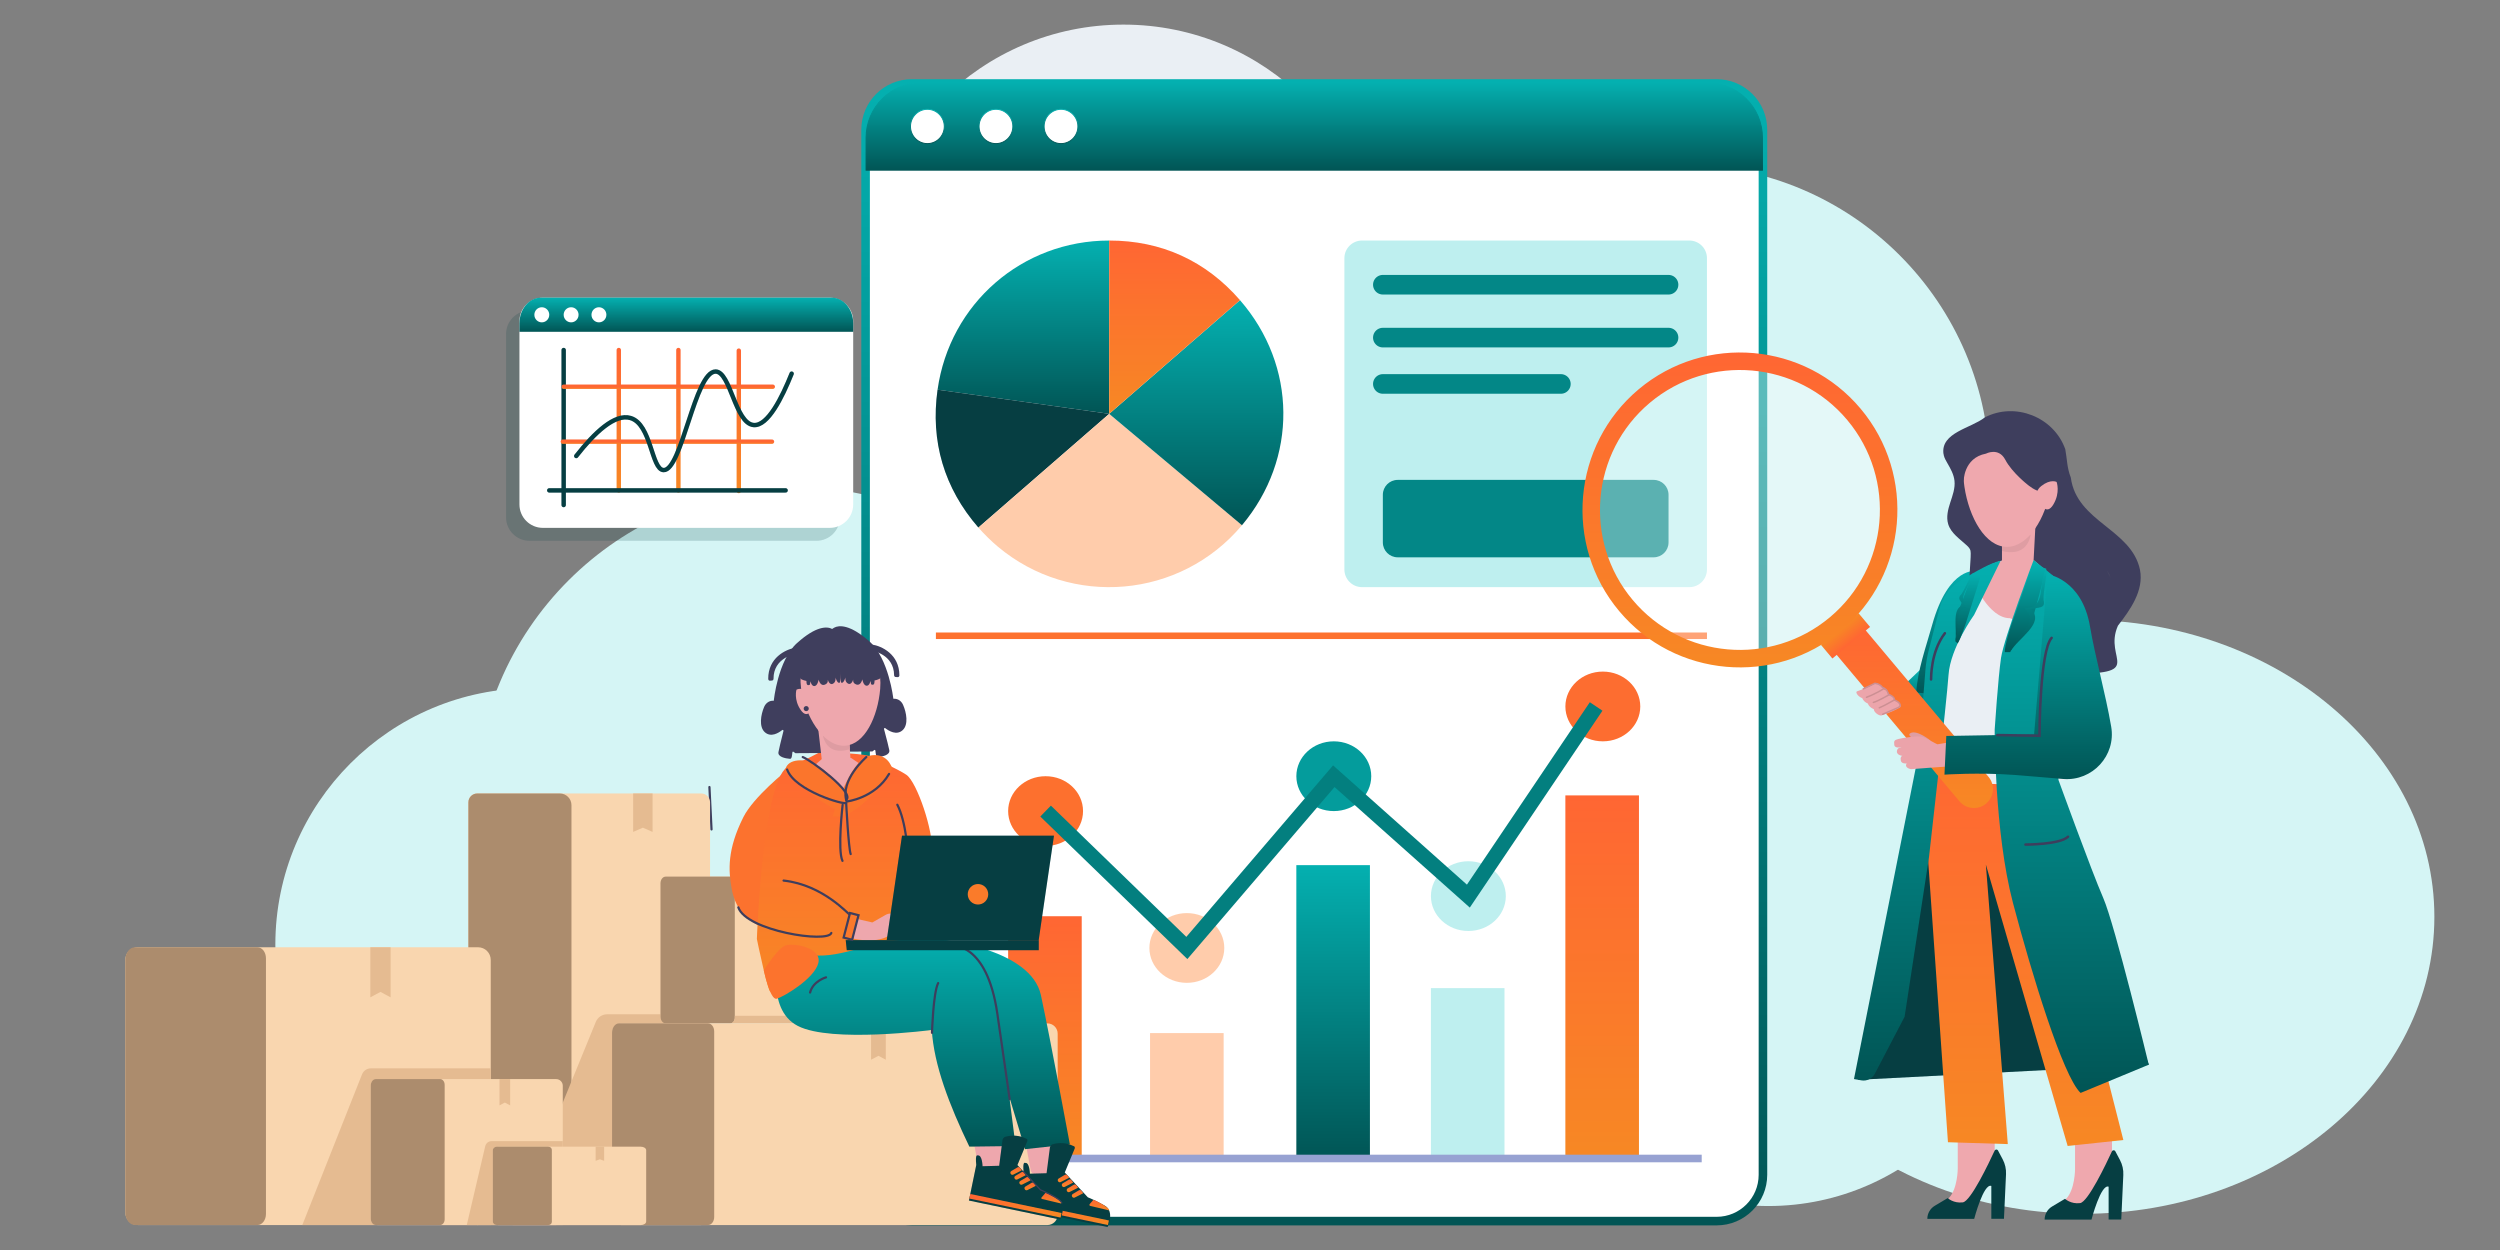 <svg xmlns="http://www.w3.org/2000/svg" width="800" height="400" viewBox="0 0 800 400" fill="none"><rect x="0" y="0" width="800" height="400" fill="#808080" stroke="none"/><path d="M170.227 384.438C215.579 384.438 252.343 347.673 252.343 302.322C252.343 256.97 215.579 220.206 170.227 220.206C124.876 220.206 88.111 256.97 88.111 302.322C88.111 347.673 124.876 384.438 170.227 384.438Z" fill="#D5F5F5"></path><path d="M666.416 388.422C728.594 388.422 779 345.873 779 293.387C779 240.901 728.594 198.353 666.416 198.353C604.238 198.353 553.832 240.901 553.832 293.387C553.832 345.873 604.238 388.422 666.416 388.422Z" fill="#D5F5F5"></path><path d="M565.882 385.927C611.233 385.927 647.998 347.843 647.998 300.864C647.998 253.885 611.233 215.801 565.882 215.801C520.53 215.801 483.766 253.885 483.766 300.864C483.766 347.843 520.53 385.927 565.882 385.927Z" fill="#D5F5F5"></path><path d="M538.164 249.958C592.612 249.958 636.75 205.819 636.75 151.372C636.75 96.924 592.612 52.785 538.164 52.785C483.717 52.785 439.578 96.924 439.578 151.372C439.578 205.819 483.717 249.958 538.164 249.958Z" fill="#D5F5F5"></path><path d="M254.136 360.096C310.545 360.096 356.273 314.368 356.273 257.959C356.273 201.551 310.545 155.823 254.136 155.823C197.728 155.823 152 201.551 152 257.959C152 314.368 197.728 360.096 254.136 360.096Z" fill="#D5F5F5"></path><path d="M359.499 172.106C404.85 172.106 441.615 135.342 441.615 89.99C441.615 44.639 404.85 7.875 359.499 7.875C314.147 7.875 277.383 44.639 277.383 89.99C277.383 135.342 314.147 172.106 359.499 172.106Z" fill="#EAEFF4"></path><g opacity="0.19"><path d="M289.79 55.386C292.869 55.386 295.364 52.854 295.364 49.731C295.364 46.607 292.869 44.075 289.79 44.075C286.711 44.075 284.215 46.607 284.215 49.731C284.215 52.854 286.711 55.386 289.79 55.386Z" fill="#515795"></path><path d="M311.723 55.386C314.802 55.386 317.298 52.854 317.298 49.731C317.298 46.607 314.802 44.075 311.723 44.075C308.644 44.075 306.148 46.607 306.148 49.731C306.148 52.854 308.644 55.386 311.723 55.386Z" fill="#515795"></path><path d="M332.54 55.386C335.619 55.386 338.114 52.854 338.114 49.731C338.114 46.607 335.619 44.075 332.54 44.075C329.461 44.075 326.965 46.607 326.965 49.731C326.965 52.854 329.461 55.386 332.54 55.386Z" fill="#515795"></path></g><path d="M549.324 26.707H291.807C283.623 26.707 276.988 33.342 276.988 41.526V375.932C276.988 384.116 283.623 390.751 291.807 390.751H549.324C557.508 390.751 564.143 384.116 564.143 375.932V41.526C564.143 33.342 557.508 26.707 549.324 26.707Z" fill="white" stroke="url(#paint0_linear_1576_277)" stroke-width="2.742" stroke-miterlimit="10"></path><path d="M294.746 26.485H546.382C556.1 26.485 563.979 34.364 563.979 44.082V54.452H277.149V44.082C277.149 34.364 285.028 26.485 294.746 26.485Z" fill="url(#paint1_linear_1576_277)" stroke="url(#paint2_linear_1576_277)" stroke-width="0.322"></path><path d="M296.767 34.973C299.754 34.973 302.18 37.431 302.18 40.467C302.18 43.504 299.754 45.961 296.767 45.961C293.779 45.961 291.353 43.504 291.353 40.467C291.353 37.431 293.779 34.973 296.767 34.973Z" fill="white" stroke="url(#paint3_linear_1576_277)" stroke-width="0.322"></path><path d="M318.704 34.973C321.692 34.973 324.117 37.431 324.117 40.467C324.117 43.504 321.692 45.961 318.704 45.961C315.716 45.961 313.29 43.504 313.29 40.467C313.29 37.431 315.716 34.973 318.704 34.973Z" fill="white" stroke="url(#paint4_linear_1576_277)" stroke-width="0.322"></path><path d="M339.521 34.973C342.508 34.973 344.934 37.431 344.934 40.467C344.934 43.504 342.508 45.961 339.521 45.961C336.533 45.961 334.106 43.504 334.106 40.467C334.106 37.431 336.533 34.973 339.521 34.973Z" fill="white" stroke="url(#paint5_linear_1576_277)" stroke-width="0.322"></path><path d="M354.941 132.429L300.02 124.711C303.895 97.139 327.099 76.971 354.941 76.971V132.429Z" fill="url(#paint6_linear_1576_277)"></path><path d="M354.939 132.429L313.083 168.814C302.133 156.216 297.694 141.242 300.018 124.711L354.939 132.429Z" fill="#074D53"></path><path d="M354.939 132.429L313.083 168.814C302.133 156.216 297.694 141.242 300.018 124.711L354.939 132.429Z" fill="black" fill-opacity="0.2"></path><path d="M354.942 132.429L397.426 168.077C377.737 191.541 342.756 194.602 319.292 174.913C317.18 173.14 314.892 170.893 313.086 168.814L354.942 132.429Z" fill="#FFCCAB"></path><path d="M354.941 132.429L396.798 96.045C415.064 117.057 415.321 146.749 397.425 168.08L354.941 132.433V132.429Z" fill="url(#paint7_linear_1576_277)"></path><path d="M354.941 132.429V76.971C371.634 76.971 385.844 83.447 396.798 96.045L354.941 132.429Z" fill="url(#paint8_linear_1576_277)"></path><path d="M346.15 293.195H322.602V370.721H346.15V293.195Z" fill="url(#paint9_linear_1576_277)"></path><path d="M391.564 330.587H368.016V370.721H391.564V330.587Z" fill="#FFCCAB"></path><path d="M481.439 316.196H457.891V370.717H481.439V316.196Z" fill="#BEEFEF"></path><path d="M438.376 276.847H414.828V370.718H438.376V276.847Z" fill="url(#paint10_linear_1576_277)"></path><path d="M524.466 254.528H500.918V370.717H524.466V254.528Z" fill="url(#paint11_linear_1576_277)"></path><path d="M334.589 270.706C341.207 270.706 346.572 265.709 346.572 259.546C346.572 253.383 341.207 248.387 334.589 248.387C327.971 248.387 322.605 253.383 322.605 259.546C322.605 265.709 327.971 270.706 334.589 270.706Z" fill="#FD702E"></path><path d="M379.788 314.509C386.406 314.509 391.771 309.513 391.771 303.35C391.771 297.187 386.406 292.19 379.788 292.19C373.17 292.19 367.805 297.187 367.805 303.35C367.805 309.513 373.17 314.509 379.788 314.509Z" fill="#FFCCAB"></path><path d="M426.815 259.546C433.434 259.546 438.799 254.55 438.799 248.387C438.799 242.224 433.434 237.228 426.815 237.228C420.197 237.228 414.832 242.224 414.832 248.387C414.832 254.55 420.197 259.546 426.815 259.546Z" fill="#049C9C"></path><path d="M469.878 297.916C476.496 297.916 481.861 292.92 481.861 286.757C481.861 280.594 476.496 275.598 469.878 275.598C463.26 275.598 457.895 280.594 457.895 286.757C457.895 292.92 463.26 297.916 469.878 297.916Z" fill="#BEEFEF"></path><path d="M512.905 237.228C519.523 237.228 524.888 232.232 524.888 226.068C524.888 219.905 519.523 214.909 512.905 214.909C506.287 214.909 500.922 219.905 500.922 226.068C500.922 232.232 506.287 237.228 512.905 237.228Z" fill="#FD6D30"></path><path d="M334.59 259.546L379.79 303.35L426.816 248.387L469.876 286.757L510.766 226.068" stroke="#037F7F" stroke-width="4.87" stroke-miterlimit="10"></path><path d="M309.082 370.718H544.547" stroke="#97A2D2" stroke-width="2.433" stroke-miterlimit="10"></path><path d="M540.577 76.968H435.856C432.736 76.968 430.207 79.497 430.207 82.617V182.239C430.207 185.359 432.736 187.888 435.856 187.888H540.577C543.697 187.888 546.226 185.359 546.226 182.239V82.617C546.226 79.497 543.697 76.968 540.577 76.968Z" fill="#BEEFEF"></path><path d="M529.176 153.567H447.266C444.64 153.567 442.512 155.695 442.512 158.321V173.587C442.512 176.213 444.64 178.341 447.266 178.341H529.176C531.801 178.341 533.93 176.213 533.93 173.587V158.321C533.93 155.695 531.801 153.567 529.176 153.567Z" fill="#038787"></path><path d="M442.512 91.111H533.93" stroke="#038787" stroke-width="6.28" stroke-miterlimit="10" stroke-linecap="round"></path><path d="M442.512 108.035H533.93" stroke="#038787" stroke-width="6.28" stroke-miterlimit="10" stroke-linecap="round"></path><path d="M442.512 122.863H499.477" stroke="#038787" stroke-width="6.28" stroke-miterlimit="10" stroke-linecap="round"></path><path d="M299.488 203.447H546.232" stroke="#FD712E" stroke-width="2.092" stroke-miterlimit="10"></path><g opacity="0.19"><path d="M261.262 99.393H169.448C165.31 99.393 161.955 102.748 161.955 106.886V165.55C161.955 169.689 165.31 173.044 169.448 173.044H261.262C265.401 173.044 268.755 169.689 268.755 165.55V106.886C268.755 102.748 265.401 99.393 261.262 99.393Z" fill="#074D53"></path><path d="M261.262 99.393H169.448C165.31 99.393 161.955 102.748 161.955 106.886V165.55C161.955 169.689 165.31 173.044 169.448 173.044H261.262C265.401 173.044 268.755 169.689 268.755 165.55V106.886C268.755 102.748 265.401 99.393 261.262 99.393Z" fill="black" fill-opacity="0.2"></path></g><path d="M265.53 95.266H173.716C169.577 95.266 166.223 98.621 166.223 102.76V161.424C166.223 165.562 169.577 168.917 173.716 168.917H265.53C269.668 168.917 273.023 165.562 273.023 161.424V102.76C273.023 98.621 269.668 95.266 265.53 95.266Z" fill="white"></path><path d="M273.026 106.184V103.448C273.026 98.922 269.943 95.253 266.135 95.253H173.114C169.309 95.253 166.223 98.922 166.223 103.448V106.184H273.023H273.026Z" fill="url(#paint12_linear_1576_277)"></path><path d="M173.379 103.152C174.696 103.152 175.764 102.07 175.764 100.735C175.764 99.4 174.696 98.318 173.379 98.318C172.062 98.318 170.994 99.4 170.994 100.735C170.994 102.07 172.062 103.152 173.379 103.152Z" fill="white"></path><path d="M182.756 103.152C184.073 103.152 185.141 102.07 185.141 100.735C185.141 99.4 184.073 98.318 182.756 98.318C181.439 98.318 180.371 99.4 180.371 100.735C180.371 102.07 181.439 103.152 182.756 103.152Z" fill="white"></path><path d="M191.659 103.152C192.976 103.152 194.044 102.07 194.044 100.735C194.044 99.4 192.976 98.318 191.659 98.318C190.341 98.318 189.273 99.4 189.273 100.735C189.273 102.07 190.341 103.152 191.659 103.152Z" fill="white"></path><path d="M180.375 112.007V147.641V161.607" stroke="#074D53" stroke-width="1.407" stroke-miterlimit="10" stroke-linecap="round"></path><path d="M180.375 112.007V147.641V161.607" stroke="black" stroke-opacity="0.2" stroke-width="1.407" stroke-miterlimit="10" stroke-linecap="round"></path><path d="M198.012 112.007V156.924" stroke="url(#paint13_linear_1576_277)" stroke-width="1.407" stroke-miterlimit="10" stroke-linecap="round"></path><path d="M217.09 112.007V156.924" stroke="url(#paint14_linear_1576_277)" stroke-width="1.407" stroke-miterlimit="10" stroke-linecap="round"></path><path d="M236.418 112.203V157.117" stroke="url(#paint15_linear_1576_277)" stroke-width="1.407" stroke-miterlimit="10" stroke-linecap="round"></path><path d="M175.76 156.924H251.396" stroke="#074D53" stroke-width="1.407" stroke-miterlimit="10" stroke-linecap="round"></path><path d="M175.76 156.924H251.396" stroke="black" stroke-opacity="0.2" stroke-width="1.407" stroke-miterlimit="10" stroke-linecap="round"></path><path d="M180.375 123.758H247.289" stroke="url(#paint16_linear_1576_277)" stroke-width="1.407" stroke-miterlimit="10" stroke-linecap="round"></path><path d="M180.121 141.336H247.035" stroke="url(#paint17_linear_1576_277)" stroke-width="1.407" stroke-miterlimit="10" stroke-linecap="round"></path><path d="M184.398 145.922C190.266 138.429 196.739 132.291 201.744 133.759C208.474 135.732 208.4 150.242 212.33 150.429C218.172 150.702 222.35 118.817 229 118.891C233.783 118.946 235.225 135.481 241.164 136.012C245.712 136.417 250.26 127.199 253.327 119.567" stroke="#074D53" stroke-width="1.407" stroke-miterlimit="10" stroke-linecap="round"></path><path d="M184.398 145.922C190.266 138.429 196.739 132.291 201.744 133.759C208.474 135.732 208.4 150.242 212.33 150.429C218.172 150.702 222.35 118.817 229 118.891C233.783 118.946 235.225 135.481 241.164 136.012C245.712 136.417 250.26 127.199 253.327 119.567" stroke="black" stroke-opacity="0.2" stroke-width="1.407" stroke-miterlimit="10" stroke-linecap="round"></path><path d="M227.682 265.411L227.016 251.857" stroke="#3E3E5D" stroke-width="0.715" stroke-miterlimit="10" stroke-linecap="round"></path><path d="M594.625 345.534L687.606 340.703L657.213 260.154L614.097 265.824L594.625 345.534Z" fill="#074D53"></path><path d="M594.625 345.534L687.606 340.703L657.213 260.154L614.097 265.824L594.625 345.534Z" fill="black" fill-opacity="0.2"></path><path d="M675.6 374.099H675.835V356.108H664.016V374.099C664.016 374.099 664.019 380.668 661.16 383.612C658.301 386.556 664.778 388.015 665.125 388.015C665.471 388.015 676.616 376.464 676.616 376.464L675.6 374.099Z" fill="#EFA8AE"></path><path d="M674.759 379.729V390.259H678.801L679.461 375.993C679.542 374.335 679.17 372.68 678.385 371.203L676.9 368.403C676.664 367.961 676.027 367.979 675.817 368.432C674.056 372.264 668.164 384.677 665.629 384.994C662.63 385.37 660.803 383.616 660.803 383.616L656.65 386.092C655.18 386.969 654.281 388.553 654.281 390.263H669.281C669.281 390.263 672.28 378.793 674.759 379.732V379.729Z" fill="#063E42"></path><path d="M638.064 373.867H638.3V355.875H626.481V373.867C626.481 373.867 626.484 380.436 623.625 383.38C620.766 386.324 627.243 387.783 627.59 387.783C627.936 387.783 639.081 376.232 639.081 376.232L638.064 373.867Z" fill="#EFA8AE"></path><path fill-rule="evenodd" clip-rule="evenodd" d="M614.605 241.205L623.345 365.514L642.497 366.111L635.474 276.645L661.648 366.712L679.474 364.807L648.867 244.488L614.605 241.205Z" fill="url(#paint18_linear_1576_277)"></path><path d="M607.702 220.756C606.247 221.257 605.93 231.857 614.979 229.761C622.315 228.062 624.935 218.011 624.581 217.584C624.227 217.156 614.25 214.504 614.25 214.504L607.702 220.76V220.756Z" fill="url(#paint19_linear_1576_277)"></path><path d="M625.056 222.867L630.638 195.322C630.697 189.98 633.784 186.926 632.498 182.74C632.498 182.74 623.623 180.902 618.287 199.991C616.327 207.006 613.627 214.43 613.199 221.589L625.052 222.864L625.056 222.867Z" fill="url(#paint20_linear_1576_277)"></path><path fill-rule="evenodd" clip-rule="evenodd" d="M684.801 182.342C682.06 169.262 664.544 167.078 662.658 152.815C661.387 149.628 661.475 146.773 660.882 143.729C657.197 133.409 644.836 128.538 635.116 133.579C630.817 137.038 620.939 138.376 621.915 145.291C621.915 145.258 621.922 145.229 621.926 145.203C621.945 145.387 621.974 145.571 622.022 145.752C622.243 146.644 622.718 147.447 623.179 148.243C624.203 150.004 625.224 151.842 625.437 153.869C625.688 156.223 624.83 158.537 624.093 160.788C623.356 163.039 622.729 165.482 623.429 167.744C624.332 170.659 627.143 172.461 629.38 174.539C629.892 175.014 630.4 175.552 630.559 176.23C630.912 177.751 629.837 185.876 630.312 187.36C632.302 185.614 634.435 184.361 636.738 183.064L654.906 187.946C659.169 189.663 658.586 186.727 659.828 191.509C661.453 201.413 664.537 206.317 660.852 215.115C660.985 215.318 661.033 215.388 661.165 215.591C687.542 215.871 672.875 211.243 677.731 200.234C681.636 195.171 686.091 189.029 684.797 182.342H684.801ZM674.253 182.563C674.717 183.308 675.071 184.103 675.347 184.936C675.037 184.125 674.676 183.333 674.253 182.563Z" fill="#3E3E5D"></path><path d="M653.275 183.728L664.896 190.923C661.506 213.339 664.45 233.379 663.923 248.802C663.547 249.613 632.874 253.975 620.469 247.384L624.765 188.112L633.18 183.097C640.862 176.941 654.034 177.283 653.275 183.728Z" fill="#EAEFF4"></path><path d="M640.39 179.464L640.515 179.446L640.633 179.424V170.909L651.359 167.766L650.758 179.207C653.997 182.158 657.14 184.833 659.829 186.248C659.829 186.248 651.517 198.738 644.602 198.344C644.476 198.351 644.929 197.688 644.804 197.691L644.602 198.344L643.176 197.824C636.378 197.883 631.559 186.248 631.559 186.248L640.387 179.461L640.39 179.464Z" fill="#EFA8AE"></path><path d="M640.641 176.344C647.682 178.002 649.329 173.551 649.819 171.189L648.389 170.474L640.641 173.035V176.347V176.344Z" fill="#DF9DA3"></path><path d="M628.625 155.81C630.092 165.545 635.272 175.025 642.258 174.999C649.019 174.977 654.674 165.924 656.207 156.035C658.13 143.622 650.618 136.526 642.575 136.847C634.635 137.16 626.838 143.943 628.625 155.81Z" fill="#EFA8AE"></path><path d="M650.762 179.21C650.762 179.21 641.259 204.165 640.324 210.554C639.388 216.939 638.297 233.453 638.297 233.453C638.297 233.453 638.15 266.167 644.144 288.907C650.139 311.651 660.186 344.52 665.794 349.737L687.602 340.703C687.602 340.703 676.778 295.919 673.038 287.349C669.298 278.782 658.705 249.572 658.705 249.572L658.551 187.806L656.915 184.162L650.762 179.207V179.21Z" fill="url(#paint21_linear_1576_277)"></path><path d="M640.202 179.435L631.713 196.767C631.713 196.767 624.12 207.282 623.534 215.926C622.948 224.573 617.263 274.42 617.263 274.42L609.474 325.358L599.942 343.603C599.124 345.169 597.389 346.024 595.65 345.718L593.273 345.298L613.991 240.929L616.143 214.331C616.316 212.179 616.677 210.049 617.215 207.96L620.612 194.796C621.57 191.089 623.928 187.895 627.196 185.902C632.461 182.692 637.299 179.966 640.202 179.439V179.435Z" fill="url(#paint22_linear_1576_277)"></path><path fill-rule="evenodd" clip-rule="evenodd" d="M628.37 154.116C628.37 154.116 628.212 146.559 635.514 145.162C635.514 145.162 639.545 143.022 641.697 147.126C643.848 151.231 648.833 155.099 648.833 155.099C648.833 155.099 651.597 157.446 653.284 157.222C654.972 156.997 657.208 156.912 657.208 156.912L657.65 142.513C649.74 136.01 641.512 133.512 632.618 140.553L626.34 147.303L628.37 154.123V154.116Z" fill="#3E3E5D"></path><path d="M652.749 160.81C652.749 160.81 654.742 165.302 657.06 161.459C659.377 157.612 658.117 154.223 658.117 154.223C658.117 154.223 656.194 153.176 653.21 155.534C650.229 157.892 652.749 160.81 652.749 160.81Z" fill="#EFA8AE"></path><path d="M617.941 217.422C617.956 216.954 617.82 208.55 622.359 202.636" stroke="#3E3E5D" stroke-width="0.818" stroke-miterlimit="10" stroke-linecap="round"></path><path opacity="0.35" d="M590.035 195.998C608.209 177.823 608.209 148.357 590.035 130.183C571.861 112.009 542.394 112.009 524.22 130.183C506.046 148.357 506.046 177.824 524.22 195.998C542.394 214.172 571.861 214.172 590.035 195.998Z" fill="white"></path><path d="M635.565 257.147C638.137 254.992 638.476 251.157 636.316 248.585L596.123 200.643L586.809 208.454L627.002 256.396C629.158 258.968 632.993 259.307 635.565 257.147Z" fill="url(#paint23_linear_1576_277)"></path><path d="M586.365 210.723L598.418 200.616L594.744 196.235L582.691 206.341L586.365 210.723Z" fill="url(#paint24_linear_1576_277)"></path><path d="M518.153 195.569C500.295 174.269 503.095 142.414 524.395 124.555C545.695 106.697 577.55 109.497 595.409 130.797C613.267 152.097 610.467 183.952 589.167 201.811C567.868 219.669 536.012 216.869 518.153 195.569ZM522.446 191.973C538.318 210.908 566.637 213.395 585.568 197.522C604.502 181.649 606.989 153.331 591.116 134.4C575.244 115.466 546.925 112.979 527.995 128.851C509.06 144.724 506.573 173.043 522.446 191.973Z" fill="url(#paint25_linear_1576_277)"></path><path fill-rule="evenodd" clip-rule="evenodd" d="M654.782 181.966C654.708 181.966 650.441 180.688 650.441 180.688L643.666 199.769C643.666 199.769 641.304 206.987 641.558 208.678H643.209L644.546 206.225L647.553 203.056L650.091 199.633L650.67 197.301" fill="url(#paint26_linear_1576_277)"></path><path fill-rule="evenodd" clip-rule="evenodd" d="M654.784 181.967C651.869 186.911 655.251 194.324 647.787 194.696C653.365 199.541 644.382 203.252 643.207 208.682C645.757 204.128 654.393 199.597 650.034 194.947C652.013 194.184 654.758 194.969 653.918 191.966C653.873 188.492 655.067 184.829 654.784 181.97V181.967Z" fill="url(#paint27_linear_1576_277)"></path><path fill-rule="evenodd" clip-rule="evenodd" d="M631.3 183.469C631.333 183.499 633.761 184.512 633.761 184.512L629.089 199.394C629.089 199.394 627.232 204.939 626.436 205.893L625.699 205.193L626.093 203.082L626.027 199.81L626.274 196.575L626.956 194.862" fill="url(#paint28_linear_1576_277)"></path><path fill-rule="evenodd" clip-rule="evenodd" d="M631.295 183.469C630.603 187.817 626.097 191.041 629.287 194.449C624.833 195.123 627.357 201.276 625.691 205.193C626.391 201.243 624.354 194.722 628.182 193.65C627.604 192.327 626.06 191.653 627.648 190.124C629.07 187.957 630.013 185.146 631.295 183.469Z" fill="url(#paint29_linear_1576_277)"></path><path d="M648.152 270.26C648.152 270.26 659.11 270.297 661.777 267.751" stroke="#3E3E5D" stroke-width="0.818" stroke-miterlimit="10" stroke-linecap="round"></path><path d="M637.224 379.493V390.023H641.266L641.926 375.757C642.007 374.099 641.635 372.445 640.85 370.967L639.365 368.167C639.129 367.725 638.492 367.743 638.282 368.196C636.521 372.028 630.629 384.441 628.094 384.758C625.095 385.134 623.268 383.38 623.268 383.38L619.115 385.856C617.645 386.733 616.746 388.317 616.746 390.027H631.745C631.745 390.027 634.745 378.557 637.224 379.497V379.493Z" fill="#063E42"></path><path d="M594.979 222.893C594.862 222.801 594.747 222.702 594.637 222.595C594.014 221.979 593.856 221.364 594.283 221.213C594.316 221.202 597.419 220.123 598.708 219.415L600.042 218.682C600.41 218.479 601.243 218.792 601.902 219.397C602.562 219.994 602.794 220.646 602.426 220.848L601.092 221.582C599.743 222.322 596.667 223.394 596.538 223.439C596.184 223.56 595.543 223.324 594.979 222.893Z" fill="#ECA5AB"></path><path d="M596.89 224.662C596.772 224.57 596.658 224.47 596.547 224.363C595.924 223.748 595.766 223.133 596.193 222.982C596.226 222.971 599.329 221.891 600.618 221.18L601.952 220.447C602.32 220.244 603.153 220.557 603.813 221.162C604.472 221.758 604.704 222.411 604.336 222.613L603.002 223.346C601.654 224.087 598.577 225.159 598.448 225.203C598.094 225.325 597.453 225.089 596.89 224.658V224.662Z" fill="#ECA5AB"></path><path d="M598.671 226.397C598.553 226.305 598.439 226.205 598.328 226.098C597.706 225.483 597.547 224.868 597.975 224.717C598.008 224.706 601.11 223.626 602.4 222.919L603.733 222.186C604.102 221.983 604.934 222.296 605.594 222.9C606.253 223.497 606.486 224.149 606.117 224.352L604.783 225.085C603.435 225.826 600.358 226.898 600.229 226.942C599.876 227.064 599.235 226.828 598.671 226.397Z" fill="#ECA5AB"></path><path d="M600.565 228.394C600.447 228.302 600.333 228.202 600.223 228.095C599.6 227.48 599.442 226.865 599.869 226.714C599.902 226.703 603.004 225.623 604.294 224.916L605.628 224.183C605.996 223.98 606.829 224.293 607.488 224.897C608.148 225.494 608.38 226.146 608.012 226.349L606.678 227.082C605.329 227.823 602.253 228.895 602.124 228.939C601.77 229.061 601.129 228.825 600.565 228.394Z" fill="#ECA5AB"></path><path d="M596.227 220.458L599.988 218.66C599.988 218.66 601.624 218.844 602.324 219.92C602.324 219.92 603.573 220.439 603.909 221.162C604.244 221.884 604.318 222.164 604.318 222.164C604.318 222.164 605.57 222.702 605.965 223.21C606.359 223.719 606.163 224.061 606.163 224.061C606.163 224.061 607.214 224.22 607.851 225.122C608.488 226.025 607.342 226.445 607.342 226.445L602.453 228.564" stroke="#CC8F93" stroke-width="0.483" stroke-miterlimit="10" stroke-linecap="round"></path><path d="M602.859 220.351C602.859 220.351 600.409 221.958 597.277 223.133" stroke="#CC8F93" stroke-width="0.483" stroke-miterlimit="10" stroke-linecap="round"></path><path d="M604.609 222.271C604.609 222.271 600.807 224.452 599.477 224.772" stroke="#CC8F93" stroke-width="0.483" stroke-miterlimit="10" stroke-linecap="round"></path><path d="M606.168 223.984C606.168 223.984 603.081 225.796 601.375 226.496" stroke="#CC8F93" stroke-width="0.483" stroke-miterlimit="10" stroke-linecap="round"></path><path d="M617.763 236.979C617.763 236.979 613.441 233.449 611.348 234.599C609.251 235.748 616.444 238.007 616.444 238.007L617.763 236.982V236.979Z" fill="#DF9DA3"></path><path d="M609.09 241.927C609.09 241.927 606.964 241.813 607 240.464C607.037 239.116 608.585 239.09 608.585 239.09" fill="#EBA3AA"></path><path d="M608.345 239.116C608.345 239.116 606.304 239.613 606.171 238.368C606.038 237.119 606.072 236.828 607.538 236.456C609.004 236.083 614.258 235.31 615.489 235.851C616.72 236.393 619.888 238.242 619.991 238.176C620.095 238.114 623.587 237.605 623.587 237.605L625.422 245.232C625.238 245.04 611.495 246.138 611.495 246.138C611.495 246.138 609.207 245.685 610.15 244.314C610.15 244.314 608.481 244.488 608.271 243.438C608.061 242.387 608.326 242.004 608.816 241.835" fill="#EBA3AA"></path><path d="M655.199 183.75C655.199 183.75 666.219 185.253 668.791 200.44C670.419 210.053 673.732 221.773 675.585 232.55C677.173 241.776 669.576 250.014 660.243 249.278C654.974 248.861 649.352 248.323 644.838 247.992C633.077 247.126 622.23 247.889 622.23 247.889L622.816 235.505L650.914 235.022L655.199 183.75Z" fill="url(#paint30_linear_1576_277)"></path><path d="M639.117 235.221L652.632 235.435C652.632 235.435 652.694 208.328 656.519 204.125" stroke="#3E3E5D" stroke-width="0.818" stroke-miterlimit="10" stroke-linecap="round"></path><g clip-path="url(#clip0_1576_277)"><path d="M227.219 256.749V389.177C227.219 390.745 225.95 392.014 224.376 392.014H152.716C151.148 392.014 149.873 390.745 149.873 389.177V256.749C149.873 255.181 151.142 253.906 152.716 253.906H224.376C225.944 253.906 227.219 255.175 227.219 256.749Z" fill="#F9D6AF"></path><path d="M182.87 257.65V388.264C182.87 390.331 181.193 392.008 179.126 392.008H152.721C151.154 392.008 149.879 390.739 149.879 389.171V256.749C149.879 255.181 151.154 253.906 152.721 253.906H179.126C181.193 253.906 182.87 255.583 182.87 257.65Z" fill="#AC8C6D"></path><path d="M208.825 266.212L205.718 264.857L202.605 266.212V253.906H208.825V266.212Z" fill="#E5BB91"></path><path d="M157.038 307.179V387.959C157.038 390.199 155.223 392.013 152.984 392.013H44.14C41.901 392.013 40.086 390.199 40.086 387.959V307.179C40.086 304.94 41.901 303.125 44.14 303.125H152.984C155.223 303.125 157.038 304.94 157.038 307.179Z" fill="#F9D6AF"></path><path d="M85.107 306.668V388.47C85.107 390.428 83.884 392.013 82.38 392.013H43.21C41.487 392.013 40.086 390.199 40.086 387.959V307.179C40.086 304.94 41.481 303.125 43.21 303.125H82.38C83.884 303.125 85.107 304.71 85.107 306.668Z" fill="#AC8C6D"></path><path d="M124.995 319.147L121.75 317.412L118.506 319.147V303.125H124.995V319.147Z" fill="#E5BB91"></path><path d="M157.038 392.014H96.736L115.853 343.788C116.313 342.628 117.432 341.87 118.678 341.87H157.044V392.014H157.038Z" fill="#E5BB91"></path><g style="mix-blend-mode:darken"><path d="M227.217 392.013H164.072L190.66 327.002C191.263 325.527 192.699 324.568 194.289 324.568H227.217V392.013Z" fill="#E5BB91"></path></g><path d="M120.767 345.31H177.957C179.134 345.31 180.087 346.263 180.087 347.44V389.883C180.087 391.06 179.134 392.014 177.957 392.014H120.773C119.596 392.014 118.643 391.06 118.643 389.883V347.44C118.643 346.263 119.596 345.31 120.773 345.31H120.767Z" fill="#F9D6AF"></path><path d="M142.292 347.171V390.147C142.292 391.175 141.649 392.008 140.856 392.008H120.275C119.368 392.008 118.633 391.055 118.633 389.878V347.435C118.633 346.257 119.368 345.304 120.275 345.304H140.856C141.649 345.304 142.292 346.137 142.292 347.165V347.171Z" fill="#AC8C6D"></path><path d="M163.253 353.728L161.547 352.815L159.842 353.728V345.31H163.253V353.728Z" fill="#E5BB91"></path><path d="M180.09 365.173H157.28C156.321 365.173 155.494 365.833 155.276 366.764L149.367 392.013H180.09V365.173Z" fill="#E5BB91"></path><path d="M270.993 280.523H213.494C212.311 280.523 211.352 281.482 211.352 282.665V325.337C211.352 326.52 212.311 327.479 213.494 327.479H270.993C272.176 327.479 273.135 326.52 273.135 325.337V282.665C273.135 281.482 272.176 280.523 270.993 280.523Z" fill="#F9D6AF"></path><path d="M235.137 282.395V325.607C235.137 326.641 234.488 327.479 233.696 327.479H213C212.087 327.479 211.352 326.52 211.352 325.337V282.665C211.352 281.482 212.087 280.523 213 280.523H233.696C234.494 280.523 235.137 281.361 235.137 282.395Z" fill="#AC8C6D"></path><path d="M256.206 288.987L254.494 288.068L252.777 288.987V280.523H256.206V288.987Z" fill="#E5BB91"></path><path d="M273.137 325.062V325.337C273.137 326.52 272.178 327.479 270.995 327.479H233.691C234.49 327.479 235.133 326.641 235.133 325.607V325.062H273.131H273.137Z" fill="#E5BB91"></path><path d="M338.455 330.775V388.723C338.455 390.543 336.98 392.019 335.159 392.019H198.797C197.172 392.019 195.852 390.704 195.852 389.073V330.425C195.852 328.8 197.167 327.479 198.797 327.479H335.159C336.98 327.479 338.455 328.955 338.455 330.775Z" fill="#F9D6AF"></path><path d="M228.542 330.052V389.441C228.542 390.859 227.658 392.013 226.561 392.013H198.124C196.872 392.013 195.855 390.698 195.855 389.067V330.419C195.855 328.794 196.872 327.473 198.124 327.473H226.561C227.652 327.473 228.542 328.627 228.542 330.046V330.052Z" fill="#AC8C6D"></path><path d="M283.453 339.113L281.098 337.85L278.738 339.113V327.479H283.453V339.113Z" fill="#E5BB91"></path><path d="M206.779 368.084V390.871C206.779 391.502 206.015 392.013 205.079 392.013H159.397C158.455 392.013 157.697 391.502 157.697 390.871V368.084C157.697 367.453 158.461 366.942 159.397 366.942H205.079C206.021 366.942 206.779 367.453 206.779 368.084Z" fill="#F9D6AF"></path><path d="M176.59 367.941V391.014C176.59 391.566 176.079 392.013 175.447 392.013H159.007C158.283 392.013 157.697 391.502 157.697 390.871V368.084C157.697 367.453 158.283 366.942 159.007 366.942H175.447C176.079 366.942 176.59 367.39 176.59 367.941Z" fill="#AC8C6D"></path><path d="M193.327 371.461L191.966 370.973L190.605 371.461V366.942H193.327V371.461Z" fill="#E5BB91"></path></g><path d="M250.992 298.066C252.119 298.117 253.094 298.123 253.837 298.13C261.376 298.178 268.907 296.746 269.21 296.694L269.377 284.183C260.732 285.719 248.71 282.242 245.408 280.707C245.984 276.597 250.451 267.05 255.556 259.267L251.877 246.383C251.732 246.605 241.159 254.938 237.882 261.475C232.716 271.778 233.044 278.441 234.148 284.47C236.105 295.14 244.764 297.782 250.995 298.072L250.992 298.066Z" fill="#FC722E"></path><path d="M252.66 245.127C255.805 244.245 261.914 240.924 262.265 240.747H262.789C262.789 240.747 274.757 240.924 278.078 241.892C278.355 241.973 287.644 246.247 290.068 247.953C293.467 250.345 298.73 265.997 298.24 272.467C297.848 277.64 308.022 286.8 312.364 284.042C315.277 282.191 320.816 278.847 322.204 282.007L304.491 288.564C304.491 288.564 329.581 271.807 317.965 280.102C306.345 288.397 291.513 298.111 291.513 298.111C291.513 298.111 291.449 298.201 291.346 298.355C290.3 299.9 290.383 301.947 291.552 303.402C292.633 304.751 293.789 306.164 293.284 306.515L280.393 308.649C277.808 309.283 246.963 315.546 246.754 317.014C246.277 320.387 242.199 300.467 242.199 300.467C242.199 300.467 244.076 247.532 252.663 245.127H252.66Z" fill="url(#paint31_linear_1576_277)"></path><path d="M327.82 363.763L329.864 374.671C329.864 374.671 331 377.822 337.737 377.272C337.737 377.272 337.573 378.202 339.697 375.015C339.697 375.015 339.569 373.683 338.471 365.552L337.373 357.422" fill="#EEA7AD"></path><path d="M311.301 363.843L313.226 374.114C313.226 374.114 314.597 377.919 322.74 377.256C322.74 377.256 322.454 378.115 325.019 374.266C325.019 374.266 324.951 372.92 323.625 363.097L322.299 353.273" fill="#EEA7AD"></path><path d="M302.043 300.785C302.043 300.785 329.94 303.776 333.094 318.453C336.245 333.134 342.354 366.161 342.354 366.161L328.012 367.735L309.353 305.649L302.046 300.789L302.043 300.785Z" fill="url(#paint32_linear_1576_277)"></path><path d="M249.449 304.983C249.449 304.983 244.579 322.792 255.32 328.309C266.058 333.826 298.174 329.59 298.174 329.59C298.869 340.833 303.784 353.608 310.189 366.924L324.97 366.731C324.97 366.731 324.162 359.955 322.984 351.001C322.923 350.531 322.858 350.058 322.797 349.578C320.605 333.014 317.28 310.133 315.413 308.015C312.459 304.664 304.28 299.147 292.557 300.232C289.432 300.521 284.118 301.239 278.894 302.53C273.622 303.834 268.427 305.523 263.605 305.755C254.934 306.17 250.032 304.538 250.032 304.538" fill="url(#paint33_linear_1576_277)"></path><path d="M325.219 386.555L354.429 392.641C354.429 392.641 356.814 387.649 353.482 385.782C350.151 383.919 348.097 383.13 348.097 383.13L340.727 375.202L343.903 367.542C344.061 367.159 343.839 366.734 343.472 366.721C341.29 365.662 339.088 365.553 336.867 366.154C336.388 366.283 336.024 366.75 335.953 367.294L334.901 375.428L329.567 375.576C329.567 375.576 329.496 371.871 328.042 372.138C328.042 372.138 327.156 371.443 327.568 375.16L325.219 386.551V386.555Z" fill="#063E42"></path><path d="M346.58 381.872L343.918 383.217C343.625 383.365 343.265 383.256 343.104 382.969L343.068 382.908C342.904 382.615 343.001 382.245 343.287 382.074L345.263 380.893C345.537 380.729 345.888 380.8 346.078 381.057L346.599 381.765" fill="url(#paint34_linear_1576_277)"></path><path d="M344.931 380.095L342.269 381.44C341.977 381.588 341.616 381.479 341.455 381.192L341.42 381.131C341.256 380.838 341.352 380.468 341.639 380.298L343.615 379.116C343.888 378.952 344.239 379.023 344.429 379.28L344.951 379.989" fill="url(#paint35_linear_1576_277)"></path><path d="M343.357 378.463L340.695 379.805C340.402 379.953 340.042 379.844 339.881 379.557L339.846 379.496C339.681 379.203 339.778 378.833 340.064 378.662L342.041 377.481C342.314 377.317 342.665 377.388 342.855 377.645L343.376 378.353" fill="url(#paint36_linear_1576_277)"></path><path d="M342.068 376.918L339.406 378.263C339.113 378.411 338.753 378.302 338.592 378.016L338.556 377.954C338.392 377.662 338.489 377.291 338.775 377.121L340.752 375.94C341.025 375.775 341.376 375.846 341.566 376.104L342.087 376.812" fill="url(#paint37_linear_1576_277)"></path><path d="M354.912 387.324L348.871 385.892C348.62 385.83 348.52 385.525 348.69 385.328L349.904 383.928C349.955 383.841 355.17 386.355 354.912 387.324Z" fill="url(#paint38_linear_1576_277)"></path><path d="M325.641 384.462L325.336 385.927L354.546 392.014L354.851 390.548L325.641 384.462Z" fill="url(#paint39_linear_1576_277)"></path><path d="M264.325 312.752C264.325 312.752 260.186 313.911 259.227 317.606" stroke="#3E3E5D" stroke-width="0.715" stroke-miterlimit="10" stroke-linecap="round"></path><path d="M270.166 240.528L279.156 240.476L279.771 240.013C279.909 239.91 280.093 240.003 280.118 240.187C280.234 241.059 280.279 242.317 280.917 242.26C282.365 242.124 284.937 241.603 284.564 239.997C284 237.583 284 237.686 284 237.583C284 237.505 283.276 234.776 282.896 233.337C282.825 233.07 283.089 232.854 283.289 233.012C284.425 233.907 286.9 235.429 288.844 233.656C290.785 231.889 290.08 228.033 288.98 225.545C288.452 224.351 287.377 223.594 286.202 223.601H285.867C285.867 223.601 284.451 210.745 278.21 205.248C271.969 199.75 268.441 200.007 266.902 200.873C265.364 201.739 264.379 203.229 264.379 203.229L264.611 240.409" fill="#3F3E5D"></path><path d="M263.514 240.962L254.524 241.02L253.906 240.563C253.767 240.46 253.584 240.557 253.561 240.743C253.455 241.619 253.426 242.877 252.789 242.826C251.34 242.707 248.759 242.217 249.116 240.611C249.651 238.191 249.651 238.294 249.651 238.191C249.651 238.114 250.339 235.374 250.703 233.932C250.771 233.665 250.504 233.45 250.307 233.611C249.181 234.518 246.728 236.07 244.761 234.322C242.798 232.577 243.455 228.715 244.523 226.211C245.035 225.01 246.104 224.241 247.278 224.234H247.613C247.613 224.234 248.869 211.36 255.042 205.785C261.212 200.21 264.746 200.422 266.295 201.269C267.843 202.115 268.847 203.593 268.847 203.593L269.079 240.772" fill="#3F3E5D"></path><path d="M272.356 242.562L272.24 242.552L272.131 242.536L271.645 234.827L261.754 232.594L262.948 242.919L255.133 249.81C255.133 249.81 262.185 257.564 268.423 256.814C268.536 256.814 269.276 259.325 269.392 259.319L269.611 259.898L270.872 259.348C277.03 259.013 280.735 248.201 280.735 248.201L272.356 242.559V242.562Z" fill="#EEA7AD"></path><path d="M271.955 239.749C265.675 241.651 263.93 237.715 263.348 235.603L264.603 234.876L271.765 236.752L271.955 239.752V239.749Z" fill="#DE9CA2"></path><path d="M281.659 220.472C280.887 229.372 276.735 238.252 270.407 238.626C264.281 238.989 258.645 231.113 256.695 222.249C254.249 211.118 260.644 204.263 267.948 204.095C275.157 203.928 282.602 209.625 281.659 220.472Z" fill="#EEA7AD"></path><path d="M260.104 226.372C260.104 226.372 258.556 230.553 256.238 227.202C253.921 223.851 254.867 220.707 254.867 220.707C254.867 220.707 256.55 219.651 259.386 221.614C262.222 223.581 260.104 226.369 260.104 226.369V226.372Z" fill="#EEA7AD"></path><path d="M258.806 226.697C258.838 227.148 258.5 227.54 258.049 227.572C257.599 227.605 257.206 227.267 257.174 226.816C257.142 226.365 257.48 225.973 257.934 225.941C258.384 225.908 258.777 226.246 258.809 226.7L258.806 226.697Z" fill="#3F3E5D"></path><path d="M258.068 217.907C258.068 217.907 257.878 219.841 259.175 219.094L259.346 218C259.346 218 259.668 219.68 260.672 219.539C261.676 219.397 261.963 217.479 261.963 217.479C261.963 217.479 262.42 219.645 263.926 219.098C265.433 218.55 264.744 217.125 264.744 217.125C264.744 217.125 265.275 219.342 266.456 218.831C267.637 218.319 267.361 216.79 267.361 216.79C267.361 216.79 267.84 218.621 268.603 218.525C269.366 218.431 269.015 208.698 268.893 208.698C268.77 208.698 257.872 210.607 257.872 210.607L255.516 215.399C255.516 215.399 255.76 216.677 256.159 217.144C256.558 217.611 258.075 217.907 258.075 217.907H258.068Z" fill="#3F3E5D"></path><path d="M279.834 217.768C279.834 217.768 280.05 219.703 278.743 218.969L278.559 217.878C278.559 217.878 278.26 219.561 277.252 219.432C276.245 219.304 275.939 217.388 275.939 217.388C275.939 217.388 275.508 219.561 273.995 219.033C272.482 218.505 273.155 217.07 273.155 217.07C273.155 217.07 272.65 219.294 271.465 218.795C270.281 218.296 270.535 216.764 270.535 216.764C270.535 216.764 270.078 218.602 269.315 218.515C268.552 218.431 268.781 208.695 268.903 208.691C269.025 208.688 279.947 210.462 279.947 210.462L282.364 215.225C282.364 215.225 282.135 216.506 281.743 216.98C281.35 217.453 279.837 217.765 279.837 217.765L279.834 217.768Z" fill="#3F3E5D"></path><path d="M253.039 214.99L282.41 214.807C281.306 210.281 279.05 206.766 274.988 204.845C271.196 202.956 266.284 203.126 260.989 204.005C260.989 204.005 255.18 208.968 254.697 209.58C254.214 210.191 253.039 215.248 253.039 215.248" fill="#3F3E5D"></path><path d="M245.833 217.256C245.768 210.516 251.382 207.797 254.446 207.298L254.69 209.206C254.388 209.258 247.49 210.481 247.529 217.202C247.529 217.501 247.326 217.752 247.065 217.771L246.37 217.823C246.084 217.845 245.839 217.585 245.836 217.256H245.833Z" fill="#3F3E5D"></path><path d="M287.806 216.111C287.787 209.371 282.141 206.722 279.07 206.261L278.852 208.173C279.154 208.218 286.065 209.358 286.113 216.078C286.113 216.378 286.322 216.626 286.586 216.642L287.281 216.683C287.568 216.7 287.809 216.439 287.809 216.111H287.806Z" fill="#3F3E5D"></path><path d="M285.436 245.716C286.015 246.521 274.129 262.988 266.465 261.192C266.465 261.192 271.956 243.386 277.946 241.889C283.936 240.392 285.433 245.716 285.433 245.716H285.436Z" fill="#FC752C"></path><path d="M251.309 247.232C251.309 247.232 265.99 260.464 271.494 260.323C276.084 259.045 264.448 243.331 256.279 243.299C250.91 243.276 251.139 247.103 251.312 247.232H251.309Z" fill="#FB752C"></path><path d="M269.638 257.564C269.638 257.564 267.961 272.107 269.593 275.473" stroke="#3E3E5D" stroke-width="0.715" stroke-miterlimit="10" stroke-linecap="round"></path><path d="M270.773 256.914C270.773 256.914 271.53 271.543 272.215 273.298" stroke="#3E3E5D" stroke-width="0.715" stroke-miterlimit="10" stroke-linecap="round"></path><path d="M290.943 296.633C290.943 296.633 292.491 267.79 287.145 257.519" stroke="#3E3E5D" stroke-width="0.715" stroke-miterlimit="10" stroke-linecap="round"></path><path d="M244.406 310.464C244.406 310.464 246.428 320.162 248.542 319.599C250.657 319.036 260.641 313.181 261.868 308.16C263.094 303.142 253.557 301.523 251.104 302.64C248.652 303.756 244.409 310.464 244.409 310.464H244.406Z" fill="#FC732D"></path><path d="M298.238 330.494C298.238 330.494 298.625 317.6 300.215 314.587" stroke="#3E3E5D" stroke-width="0.715" stroke-miterlimit="10" stroke-linecap="round"></path><path d="M304.488 302.578C304.488 302.578 315.773 301.275 319.137 324.308C322.5 347.344 323.083 351.747 323.083 351.747" stroke="#3E3E5D" stroke-width="0.715" stroke-miterlimit="10" stroke-linecap="round"></path><path d="M310.059 384.173L339.268 390.263C339.268 390.263 341.654 385.27 338.322 383.404C334.991 381.54 332.937 380.751 332.937 380.751L325.566 372.824L328.743 365.163C328.901 364.78 328.679 364.355 328.312 364.342C326.13 363.283 323.928 363.174 321.707 363.776C321.228 363.905 320.864 364.371 320.793 364.915L319.741 373.049L314.407 373.197C314.407 373.197 314.336 369.492 312.881 369.759C312.881 369.759 311.996 369.064 312.408 372.782L310.059 384.173Z" fill="#074D53"></path><path d="M310.059 384.173L339.268 390.263C339.268 390.263 341.654 385.27 338.322 383.404C334.991 381.54 332.937 380.751 332.937 380.751L325.566 372.824L328.743 365.163C328.901 364.78 328.679 364.355 328.312 364.342C326.13 363.283 323.928 363.174 321.707 363.776C321.228 363.905 320.864 364.371 320.793 364.915L319.741 373.049L314.407 373.197C314.407 373.197 314.336 369.492 312.881 369.759C312.881 369.759 311.996 369.064 312.408 372.782L310.059 384.173Z" fill="black" fill-opacity="0.2"></path><path d="M331.42 379.486L328.758 380.832C328.465 380.98 328.104 380.87 327.943 380.584L327.908 380.523C327.744 380.23 327.84 379.86 328.127 379.689L330.103 378.508C330.377 378.344 330.728 378.415 330.918 378.672L331.439 379.38" fill="url(#paint40_linear_1576_277)"></path><path d="M329.767 377.713L327.105 379.058C326.812 379.206 326.452 379.097 326.291 378.81L326.256 378.749C326.092 378.456 326.188 378.086 326.475 377.916L328.451 376.734C328.724 376.57 329.075 376.641 329.265 376.899L329.787 377.607" fill="url(#paint41_linear_1576_277)"></path><path d="M328.193 376.081L325.531 377.426C325.238 377.574 324.878 377.465 324.717 377.178L324.681 377.117C324.517 376.824 324.614 376.454 324.9 376.284L326.877 375.102C327.15 374.938 327.501 375.009 327.691 375.267L328.212 375.975" fill="url(#paint42_linear_1576_277)"></path><path d="M326.908 374.536L324.246 375.881C323.953 376.029 323.593 375.92 323.432 375.633L323.396 375.572C323.232 375.279 323.329 374.909 323.615 374.739L325.591 373.557C325.865 373.393 326.216 373.464 326.406 373.722L326.927 374.43" fill="url(#paint43_linear_1576_277)"></path><path d="M339.565 385.126L333.439 383.674C333.227 383.622 333.143 383.365 333.285 383.198L334.556 381.73C334.695 381.636 339.977 384.147 339.565 385.126Z" fill="url(#paint44_linear_1576_277)"></path><path d="M310.489 382.077L310.184 383.542L339.394 389.629L339.699 388.163L310.489 382.077Z" fill="url(#paint45_linear_1576_277)"></path><path d="M327.324 374.71L332.941 380.748C332.941 380.748 339.507 383.439 339.803 385.055" stroke="#403F5D" stroke-width="0.383" stroke-miterlimit="10"></path><path d="M270.777 255.946C273.684 253.824 259.695 243.357 256.879 242.26" stroke="#3E3E5D" stroke-width="0.715" stroke-miterlimit="10" stroke-linecap="round"></path><path d="M270.773 256.914C270.381 257.742 254.284 253.039 251.883 246.248" stroke="#3E3E5D" stroke-width="0.715" stroke-miterlimit="10" stroke-linecap="round"></path><path d="M277.225 242.26C277.225 242.26 268.67 249.646 270.926 256.483C270.926 256.483 279.906 255.498 284.502 247.654" stroke="#3E3E5D" stroke-width="0.715" stroke-miterlimit="10" stroke-linecap="round"></path><path d="M273.07 300.351C273.07 300.351 282.816 302.816 286.344 297.554C286.562 297.229 286.933 297.036 287.322 297.023L290.663 296.926C291.136 296.913 291.329 296.311 290.953 296.025L286.891 292.948C285.861 292.207 284.496 292.137 283.395 292.764L279.15 295.188L274.174 294.039L273.066 300.344L273.07 300.351Z" fill="#EEA7AD"></path><path d="M271.883 292.591C271.642 292.903 263.644 283.198 250.746 281.782" stroke="#3E3E5D" stroke-width="0.715" stroke-miterlimit="10" stroke-linecap="round"></path><path d="M266.025 298.548C264.998 301.909 238.821 297.905 236.262 290.354" stroke="#3E3E5D" stroke-width="0.715" stroke-miterlimit="10" stroke-linecap="round"></path><path d="M283.754 300.843H332.379L337.268 267.414H288.643L283.754 300.843Z" fill="#074D53"></path><path d="M283.754 300.843H332.379L337.268 267.414H288.643L283.754 300.843Z" fill="black" fill-opacity="0.2"></path><path d="M270.964 304.068H332.399V300.843H270.629L270.964 304.068Z" fill="#074D53"></path><path d="M270.964 304.068H332.399V300.843H270.629L270.964 304.068Z" fill="black" fill-opacity="0.2"></path><path d="M315.274 288.487C316.555 287.207 316.555 285.13 315.274 283.849C313.993 282.568 311.916 282.568 310.636 283.849C309.355 285.13 309.355 287.207 310.636 288.487C311.916 289.768 313.993 289.768 315.274 288.487Z" fill="#FA7B2A"></path><path d="M269.96 300.017L272.68 300.725L274.723 292.868L272.004 292.161L269.96 300.017Z" fill="#FB792B" stroke="#3E3E5D" stroke-width="0.715" stroke-miterlimit="10" stroke-linecap="round"></path><defs><linearGradient id="paint0_linear_1576_277" x1="420.566" y1="26.707" x2="420.566" y2="390.751" gradientUnits="userSpaceOnUse"><stop stop-color="#04B0B0"></stop><stop offset="1" stop-color="#015555"></stop></linearGradient><linearGradient id="paint1_linear_1576_277" x1="420.566" y1="26.324" x2="420.566" y2="54.614" gradientUnits="userSpaceOnUse"><stop stop-color="#04B0B0"></stop><stop offset="1" stop-color="#015555"></stop></linearGradient><linearGradient id="paint2_linear_1576_277" x1="420.566" y1="26.324" x2="420.566" y2="54.614" gradientUnits="userSpaceOnUse"><stop stop-color="#04B0B0"></stop><stop offset="1" stop-color="#015555"></stop></linearGradient><linearGradient id="paint3_linear_1576_277" x1="296.766" y1="34.812" x2="296.766" y2="46.123" gradientUnits="userSpaceOnUse"><stop stop-color="#04B0B0"></stop><stop offset="1" stop-color="#015555"></stop></linearGradient><linearGradient id="paint4_linear_1576_277" x1="318.704" y1="34.812" x2="318.704" y2="46.123" gradientUnits="userSpaceOnUse"><stop stop-color="#04B0B0"></stop><stop offset="1" stop-color="#015555"></stop></linearGradient><linearGradient id="paint5_linear_1576_277" x1="339.52" y1="34.812" x2="339.52" y2="46.123" gradientUnits="userSpaceOnUse"><stop stop-color="#04B0B0"></stop><stop offset="1" stop-color="#015555"></stop></linearGradient><linearGradient id="paint6_linear_1576_277" x1="327.48" y1="76.971" x2="327.48" y2="132.429" gradientUnits="userSpaceOnUse"><stop stop-color="#04B0B0"></stop><stop offset="1" stop-color="#015555"></stop></linearGradient><linearGradient id="paint7_linear_1576_277" x1="382.808" y1="96.045" x2="382.808" y2="168.08" gradientUnits="userSpaceOnUse"><stop stop-color="#04B0B0"></stop><stop offset="1" stop-color="#015555"></stop></linearGradient><linearGradient id="paint8_linear_1576_277" x1="375.87" y1="76.971" x2="375.87" y2="132.429" gradientUnits="userSpaceOnUse"><stop stop-color="#FF6633"></stop><stop offset="1" stop-color="#F78824"></stop></linearGradient><linearGradient id="paint9_linear_1576_277" x1="334.376" y1="293.195" x2="334.376" y2="370.721" gradientUnits="userSpaceOnUse"><stop stop-color="#FF6633"></stop><stop offset="1" stop-color="#F78824"></stop></linearGradient><linearGradient id="paint10_linear_1576_277" x1="426.602" y1="276.847" x2="426.602" y2="370.718" gradientUnits="userSpaceOnUse"><stop stop-color="#04B0B0"></stop><stop offset="1" stop-color="#015555"></stop></linearGradient><linearGradient id="paint11_linear_1576_277" x1="512.692" y1="254.528" x2="512.692" y2="370.717" gradientUnits="userSpaceOnUse"><stop stop-color="#FF6633"></stop><stop offset="1" stop-color="#F78824"></stop></linearGradient><linearGradient id="paint12_linear_1576_277" x1="219.624" y1="95.253" x2="219.624" y2="106.184" gradientUnits="userSpaceOnUse"><stop stop-color="#04B0B0"></stop><stop offset="1" stop-color="#015555"></stop></linearGradient><linearGradient id="paint13_linear_1576_277" x1="198.512" y1="112.007" x2="198.512" y2="156.924" gradientUnits="userSpaceOnUse"><stop stop-color="#FF6633"></stop><stop offset="1" stop-color="#F78824"></stop></linearGradient><linearGradient id="paint14_linear_1576_277" x1="217.59" y1="112.007" x2="217.59" y2="156.924" gradientUnits="userSpaceOnUse"><stop stop-color="#FF6633"></stop><stop offset="1" stop-color="#F78824"></stop></linearGradient><linearGradient id="paint15_linear_1576_277" x1="236.918" y1="112.203" x2="236.918" y2="157.117" gradientUnits="userSpaceOnUse"><stop stop-color="#FF6633"></stop><stop offset="1" stop-color="#F78824"></stop></linearGradient><linearGradient id="paint16_linear_1576_277" x1="213.832" y1="123.758" x2="213.832" y2="124.758" gradientUnits="userSpaceOnUse"><stop stop-color="#FF6633"></stop><stop offset="1" stop-color="#F78824"></stop></linearGradient><linearGradient id="paint17_linear_1576_277" x1="213.578" y1="141.336" x2="213.578" y2="142.336" gradientUnits="userSpaceOnUse"><stop stop-color="#FF6633"></stop><stop offset="1" stop-color="#F78824"></stop></linearGradient><linearGradient id="paint18_linear_1576_277" x1="647.04" y1="241.205" x2="647.04" y2="366.712" gradientUnits="userSpaceOnUse"><stop stop-color="#FF6633"></stop><stop offset="1" stop-color="#F78824"></stop></linearGradient><linearGradient id="paint19_linear_1576_277" x1="615.767" y1="214.504" x2="615.767" y2="230.035" gradientUnits="userSpaceOnUse"><stop stop-color="#04B0B0"></stop><stop offset="1" stop-color="#015555"></stop></linearGradient><linearGradient id="paint20_linear_1576_277" x1="623.005" y1="182.692" x2="623.005" y2="222.867" gradientUnits="userSpaceOnUse"><stop stop-color="#04B0B0"></stop><stop offset="1" stop-color="#015555"></stop></linearGradient><linearGradient id="paint21_linear_1576_277" x1="662.95" y1="179.207" x2="662.95" y2="349.737" gradientUnits="userSpaceOnUse"><stop stop-color="#04B0B0"></stop><stop offset="1" stop-color="#015555"></stop></linearGradient><linearGradient id="paint22_linear_1576_277" x1="616.738" y1="179.435" x2="616.738" y2="345.779" gradientUnits="userSpaceOnUse"><stop stop-color="#04B0B0"></stop><stop offset="1" stop-color="#015555"></stop></linearGradient><linearGradient id="paint23_linear_1576_277" x1="612.273" y1="200.643" x2="612.273" y2="258.569" gradientUnits="userSpaceOnUse"><stop stop-color="#FF6633"></stop><stop offset="1" stop-color="#F78824"></stop></linearGradient><linearGradient id="paint24_linear_1576_277" x1="592.392" y1="205.67" x2="588.718" y2="201.288" gradientUnits="userSpaceOnUse"><stop stop-color="#FF6633"></stop><stop offset="1" stop-color="#F78824"></stop></linearGradient><linearGradient id="paint25_linear_1576_277" x1="556.781" y1="112.796" x2="556.781" y2="213.57" gradientUnits="userSpaceOnUse"><stop stop-color="#FF6633"></stop><stop offset="1" stop-color="#F78824"></stop></linearGradient><linearGradient id="paint26_linear_1576_277" x1="648.16" y1="180.688" x2="648.16" y2="208.678" gradientUnits="userSpaceOnUse"><stop stop-color="#04B0B0"></stop><stop offset="1" stop-color="#015555"></stop></linearGradient><linearGradient id="paint27_linear_1576_277" x1="649.017" y1="181.967" x2="649.017" y2="208.682" gradientUnits="userSpaceOnUse"><stop stop-color="#04B0B0"></stop><stop offset="1" stop-color="#015555"></stop></linearGradient><linearGradient id="paint28_linear_1576_277" x1="629.73" y1="183.469" x2="629.73" y2="205.893" gradientUnits="userSpaceOnUse"><stop stop-color="#04B0B0"></stop><stop offset="1" stop-color="#015555"></stop></linearGradient><linearGradient id="paint29_linear_1576_277" x1="628.493" y1="183.469" x2="628.493" y2="205.193" gradientUnits="userSpaceOnUse"><stop stop-color="#04B0B0"></stop><stop offset="1" stop-color="#015555"></stop></linearGradient><linearGradient id="paint30_linear_1576_277" x1="649.013" y1="183.75" x2="649.013" y2="249.323" gradientUnits="userSpaceOnUse"><stop stop-color="#04B0B0"></stop><stop offset="1" stop-color="#015555"></stop></linearGradient><linearGradient id="paint31_linear_1576_277" x1="282.201" y1="240.747" x2="282.201" y2="317.399" gradientUnits="userSpaceOnUse"><stop stop-color="#FF6633"></stop><stop offset="1" stop-color="#F78824"></stop></linearGradient><linearGradient id="paint32_linear_1576_277" x1="322.199" y1="300.785" x2="322.199" y2="367.735" gradientUnits="userSpaceOnUse"><stop stop-color="#04B0B0"></stop><stop offset="1" stop-color="#015555"></stop></linearGradient><linearGradient id="paint33_linear_1576_277" x1="286.659" y1="300.093" x2="286.659" y2="366.924" gradientUnits="userSpaceOnUse"><stop stop-color="#04B0B0"></stop><stop offset="1" stop-color="#015555"></stop></linearGradient><linearGradient id="paint34_linear_1576_277" x1="344.794" y1="380.805" x2="344.794" y2="383.283" gradientUnits="userSpaceOnUse"><stop stop-color="#FF6633"></stop><stop offset="1" stop-color="#F78824"></stop></linearGradient><linearGradient id="paint35_linear_1576_277" x1="343.145" y1="379.028" x2="343.145" y2="381.506" gradientUnits="userSpaceOnUse"><stop stop-color="#FF6633"></stop><stop offset="1" stop-color="#F78824"></stop></linearGradient><linearGradient id="paint36_linear_1576_277" x1="341.571" y1="377.393" x2="341.571" y2="379.871" gradientUnits="userSpaceOnUse"><stop stop-color="#FF6633"></stop><stop offset="1" stop-color="#F78824"></stop></linearGradient><linearGradient id="paint37_linear_1576_277" x1="340.282" y1="375.851" x2="340.282" y2="378.329" gradientUnits="userSpaceOnUse"><stop stop-color="#FF6633"></stop><stop offset="1" stop-color="#F78824"></stop></linearGradient><linearGradient id="paint38_linear_1576_277" x1="351.763" y1="383.926" x2="351.763" y2="387.324" gradientUnits="userSpaceOnUse"><stop stop-color="#FF6633"></stop><stop offset="1" stop-color="#F78824"></stop></linearGradient><linearGradient id="paint39_linear_1576_277" x1="325.489" y1="385.195" x2="354.699" y2="391.281" gradientUnits="userSpaceOnUse"><stop stop-color="#FF6633"></stop><stop offset="1" stop-color="#F78824"></stop></linearGradient><linearGradient id="paint40_linear_1576_277" x1="329.634" y1="378.42" x2="329.634" y2="380.898" gradientUnits="userSpaceOnUse"><stop stop-color="#FF6633"></stop><stop offset="1" stop-color="#F78824"></stop></linearGradient><linearGradient id="paint41_linear_1576_277" x1="327.981" y1="376.646" x2="327.981" y2="379.124" gradientUnits="userSpaceOnUse"><stop stop-color="#FF6633"></stop><stop offset="1" stop-color="#F78824"></stop></linearGradient><linearGradient id="paint42_linear_1576_277" x1="326.407" y1="375.014" x2="326.407" y2="377.492" gradientUnits="userSpaceOnUse"><stop stop-color="#FF6633"></stop><stop offset="1" stop-color="#F78824"></stop></linearGradient><linearGradient id="paint43_linear_1576_277" x1="325.122" y1="373.469" x2="325.122" y2="375.947" gradientUnits="userSpaceOnUse"><stop stop-color="#FF6633"></stop><stop offset="1" stop-color="#F78824"></stop></linearGradient><linearGradient id="paint44_linear_1576_277" x1="336.401" y1="381.727" x2="336.401" y2="385.126" gradientUnits="userSpaceOnUse"><stop stop-color="#FF6633"></stop><stop offset="1" stop-color="#F78824"></stop></linearGradient><linearGradient id="paint45_linear_1576_277" x1="310.336" y1="382.81" x2="339.546" y2="388.896" gradientUnits="userSpaceOnUse"><stop stop-color="#FF6633"></stop><stop offset="1" stop-color="#F78824"></stop></linearGradient><clipPath id="clip0_1576_277"><rect width="298.37" height="138.107" fill="white" transform="translate(40.086 253.906)"></rect></clipPath></defs></svg>